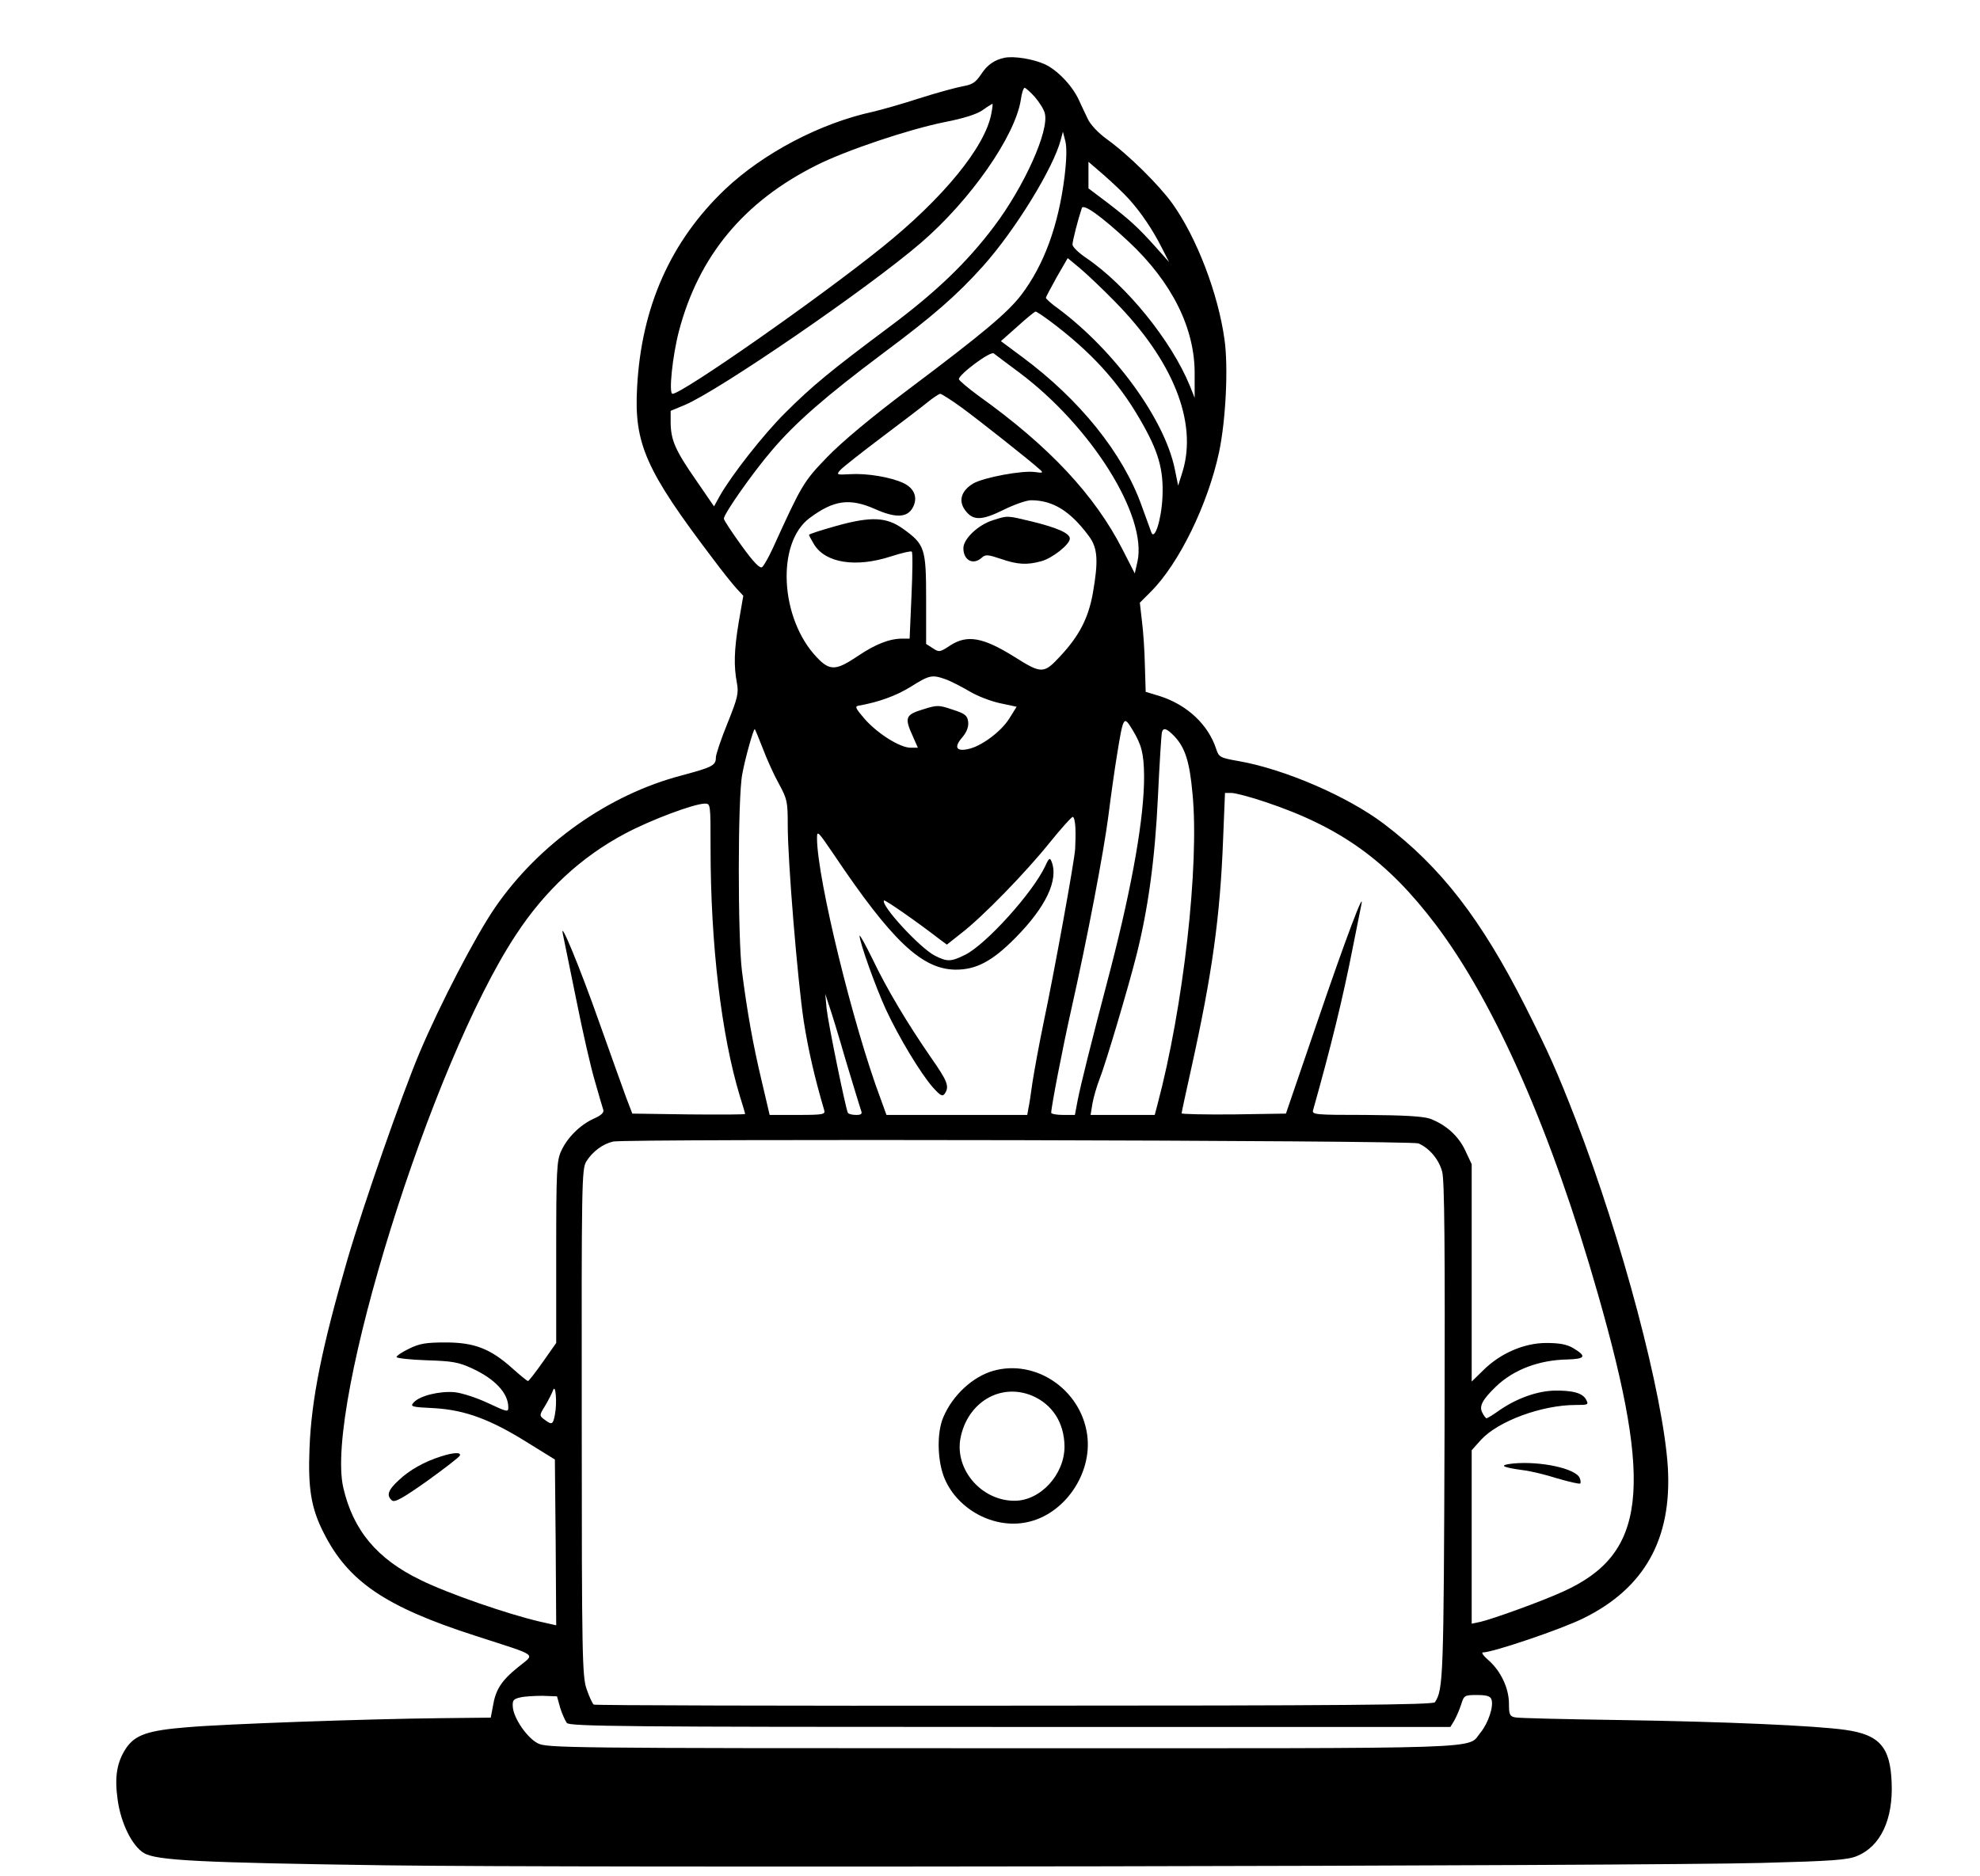 <?xml version="1.0" standalone="no"?>
<!DOCTYPE svg PUBLIC "-//W3C//DTD SVG 20010904//EN"
 "http://www.w3.org/TR/2001/REC-SVG-20010904/DTD/svg10.dtd">
<svg version="1.0" xmlns="http://www.w3.org/2000/svg"
 width="744pt" height="705pt" viewBox="0 0 744 705"
 preserveAspectRatio="xMidYMid meet">

<g transform="translate(0,705) scale(0.1,-0.1)"
fill="#000000" stroke="none">
<path d="M3775 6833 c-38 -8 -65 -26 -89 -63 -20 -30 -33 -38 -67 -44 -23 -4
-97 -24 -163 -45 -67 -22 -146 -44 -176 -51 -198 -43 -411 -155 -555 -291
-205 -195 -315 -443 -331 -744 -12 -212 32 -312 285 -645 35 -47 75 -97 89
-112 l25 -27 -17 -98 c-18 -108 -19 -166 -7 -230 7 -37 3 -56 -35 -150 -24
-59 -44 -118 -44 -129 0 -31 -13 -37 -128 -68 -276 -72 -538 -258 -702 -497
-73 -106 -207 -364 -283 -544 -66 -156 -211 -571 -272 -780 -95 -327 -135
-523 -142 -708 -6 -150 6 -225 53 -317 92 -183 231 -278 569 -387 246 -80 226
-65 161 -119 -62 -50 -84 -84 -94 -147 l-8 -42 -189 -2 c-282 -3 -813 -22
-950 -34 -151 -12 -198 -29 -232 -80 -34 -52 -43 -107 -31 -192 12 -89 55
-175 99 -201 47 -28 211 -36 909 -46 711 -10 4722 -3 5170 9 263 7 322 11 358
26 88 36 136 137 130 276 -5 134 -46 180 -174 198 -112 16 -454 31 -849 37
-203 3 -380 7 -392 10 -20 4 -23 11 -23 51 0 58 -30 122 -76 163 -19 16 -29
30 -22 30 37 0 294 87 377 128 230 113 334 298 318 568 -17 271 -172 856 -345
1304 -73 188 -102 252 -189 425 -167 331 -319 527 -533 689 -136 103 -374 206
-547 236 -69 12 -73 15 -83 45 -30 92 -109 166 -212 199 l-53 16 -3 98 c-1 53
-6 129 -11 167 l-8 70 40 40 c107 106 216 330 258 527 25 120 35 319 20 423
-24 173 -105 383 -195 509 -50 70 -165 184 -247 243 -33 24 -63 56 -72 77 -10
20 -24 51 -33 70 -24 53 -80 112 -127 134 -43 20 -116 32 -152 25z m114 -148
c17 -20 34 -47 37 -61 17 -65 -77 -274 -190 -424 -103 -137 -219 -248 -396
-380 -217 -162 -288 -220 -389 -321 -82 -81 -204 -237 -247 -314 l-21 -38 -68
99 c-77 111 -94 149 -95 215 l0 45 53 22 c128 54 687 437 887 609 187 161 355
402 376 539 3 24 10 44 14 44 4 0 22 -16 39 -35z m-164 -62 c-23 -125 -181
-318 -410 -502 -241 -194 -752 -551 -788 -551 -15 0 0 143 24 235 74 282 243
487 517 624 111 56 347 135 481 162 72 14 122 30 143 45 18 13 35 23 37 24 2
0 0 -17 -4 -37z m275 -238 c-23 -183 -77 -331 -163 -444 -52 -67 -142 -143
-423 -354 -141 -106 -251 -198 -306 -255 -89 -92 -96 -105 -203 -340 -16 -35
-34 -67 -41 -73 -8 -7 -31 16 -78 81 -36 50 -66 95 -66 101 0 18 108 172 180
256 89 105 203 204 415 363 192 143 280 220 378 329 122 136 266 371 293 476
l8 30 9 -35 c6 -23 5 -69 -3 -135z m242 -83 c46 -51 89 -115 123 -182 l28 -55
-49 55 c-68 76 -98 103 -181 167 l-73 55 0 50 0 50 59 -51 c32 -28 74 -68 93
-89z m0 -161 c162 -152 249 -326 247 -499 l0 -87 -18 45 c-69 169 -238 378
-390 481 -28 19 -51 41 -51 50 0 13 20 92 35 137 6 18 75 -32 177 -127z m-54
-223 c219 -222 312 -453 256 -639 l-17 -54 -13 64 c-39 186 -224 441 -436 600
-27 19 -48 38 -48 42 0 3 19 38 41 78 l41 71 47 -39 c25 -21 84 -77 129 -123z
m-242 -75 c151 -113 255 -226 337 -368 70 -120 90 -189 85 -294 -4 -85 -30
-165 -42 -131 -3 8 -19 53 -36 99 -70 197 -233 400 -451 561 l-78 58 62 55
c34 31 65 56 68 56 3 1 28 -16 55 -36z m-116 -193 c272 -204 482 -540 444
-711 l-10 -44 -46 90 c-104 204 -276 388 -539 576 -41 30 -75 59 -76 64 0 18
118 106 131 97 6 -5 49 -37 96 -72z m-216 -132 c63 -46 258 -200 295 -234 12
-11 9 -12 -20 -8 -46 7 -192 -20 -232 -43 -45 -27 -57 -65 -30 -101 29 -39 61
-39 144 2 40 20 87 36 103 36 83 0 148 -41 217 -134 34 -45 37 -93 15 -218
-17 -92 -51 -158 -122 -234 -62 -67 -70 -67 -173 -2 -117 73 -177 84 -241 42
-38 -25 -41 -26 -65 -10 l-25 16 0 169 c0 191 -5 205 -87 264 -62 44 -119 47
-249 11 -57 -16 -104 -31 -104 -34 0 -3 9 -19 19 -36 43 -70 157 -88 289 -45
40 13 75 21 78 18 4 -3 3 -78 -1 -166 l-7 -161 -27 0 c-48 0 -100 -20 -167
-65 -83 -56 -106 -57 -155 -5 -138 145 -153 429 -27 523 91 68 151 76 246 34
76 -34 120 -33 141 4 21 37 8 73 -33 93 -48 23 -139 38 -202 34 -51 -3 -52 -2
-36 16 9 10 80 66 157 124 77 58 156 118 175 134 19 15 39 28 43 28 5 0 41
-23 81 -52z m-63 -1020 c18 -6 59 -27 90 -45 31 -19 84 -39 118 -46 l61 -13
-28 -45 c-31 -49 -105 -104 -154 -114 -45 -10 -54 7 -23 43 18 21 25 41 23 59
-3 24 -11 31 -58 46 -53 18 -58 18 -112 1 -66 -20 -70 -31 -38 -101 l19 -43
-27 0 c-40 0 -123 52 -172 107 -35 41 -39 48 -24 51 75 13 141 37 196 71 70
44 80 46 129 29z m704 -190 c35 -57 43 -91 44 -173 1 -153 -43 -405 -125 -723
-79 -300 -112 -435 -124 -494 l-11 -58 -45 0 c-24 0 -44 4 -44 8 0 22 43 244
74 382 62 275 124 602 141 735 9 72 23 171 31 220 25 155 26 157 59 103z
m-1389 -70 c15 -40 42 -100 61 -134 31 -57 33 -67 33 -155 0 -137 37 -582 60
-736 17 -108 41 -213 77 -335 5 -16 -4 -18 -100 -18 l-105 0 -30 128 c-32 134
-54 256 -74 412 -16 129 -16 653 1 740 11 61 42 170 47 170 1 0 15 -33 30 -72z
m1547 45 c40 -43 57 -94 68 -216 26 -267 -34 -802 -132 -1169 l-10 -38 -120 0
-121 0 7 43 c4 23 16 64 26 90 23 57 109 347 139 466 44 174 70 362 81 596 6
127 13 236 15 243 5 19 18 15 47 -15z m342 -247 c284 -95 459 -222 640 -461
223 -295 436 -780 609 -1387 210 -733 181 -978 -130 -1119 -78 -36 -264 -103
-311 -114 l-33 -7 0 326 0 326 35 39 c64 70 228 131 356 131 47 0 49 1 39 20
-13 25 -50 35 -120 34 -64 -2 -138 -28 -203 -72 -25 -18 -48 -32 -51 -32 -3 0
-10 9 -16 21 -13 24 0 49 52 99 66 63 161 99 267 101 69 2 74 12 22 43 -24 14
-52 19 -101 19 -83 0 -173 -39 -237 -103 l-43 -42 0 408 0 409 -24 51 c-26 56
-74 98 -133 120 -27 9 -98 13 -241 14 -189 0 -203 1 -198 18 66 234 112 420
150 615 14 71 28 140 31 155 15 69 -58 -124 -165 -438 l-118 -345 -196 -3
c-108 -1 -196 1 -196 4 0 4 16 77 35 163 80 360 110 577 121 869 l7 172 25 0
c13 0 71 -15 127 -34z m-2085 -173 c0 -364 41 -704 110 -932 11 -35 20 -65 20
-67 0 -3 -95 -3 -212 -2 l-212 3 -23 60 c-12 33 -58 161 -102 285 -73 207
-149 390 -136 330 3 -14 25 -124 50 -245 24 -121 56 -261 71 -310 14 -50 28
-97 31 -106 3 -10 -8 -21 -36 -33 -52 -24 -99 -71 -122 -121 -17 -36 -19 -72
-19 -381 l0 -341 -50 -71 c-28 -40 -53 -72 -56 -72 -3 0 -29 21 -58 47 -82 74
-143 98 -251 98 -74 0 -98 -4 -137 -23 -27 -13 -48 -27 -48 -32 0 -4 51 -10
113 -12 97 -3 120 -7 172 -31 86 -40 135 -93 135 -146 0 -19 -5 -17 -76 16
-42 20 -98 38 -125 41 -57 5 -131 -13 -154 -38 -15 -16 -10 -18 77 -22 116 -7
211 -42 353 -131 l100 -62 3 -312 2 -311 -62 14 c-120 28 -344 105 -447 156
-164 79 -254 187 -291 347 -71 308 330 1595 648 2077 110 168 246 294 412 382
96 51 256 111 298 112 22 0 22 0 22 -167z m1371 75 c1 -24 0 -59 -1 -78 -2
-42 -78 -461 -119 -655 -16 -77 -34 -176 -41 -220 -6 -44 -13 -90 -16 -102
l-4 -23 -264 0 -265 0 -21 58 c-104 276 -239 829 -240 981 0 32 3 28 63 -60
217 -323 330 -431 456 -433 79 -1 140 32 226 119 115 116 164 219 136 288 -6
15 -10 12 -24 -19 -48 -101 -222 -293 -300 -332 -54 -27 -68 -27 -115 -3 -56
29 -205 191 -190 207 4 3 121 -78 209 -146 l27 -20 53 42 c81 62 244 230 333
341 43 53 82 97 87 97 5 0 9 -19 10 -42z m-863 -873 c28 -93 54 -178 57 -187
6 -14 2 -18 -18 -18 -14 0 -28 3 -31 8 -8 14 -74 336 -80 392 l-5 55 13 -40
c8 -22 37 -116 64 -210z m2152 -312 c40 -17 77 -60 89 -106 9 -31 11 -287 9
-977 -3 -931 -5 -969 -36 -1017 -6 -10 -354 -13 -1580 -13 -864 -1 -1576 1
-1581 4 -5 4 -17 30 -27 59 -16 48 -18 122 -18 1002 -1 904 0 951 17 980 24
38 62 66 101 75 55 11 2998 5 3026 -7z m-3245 -1020 c-7 -37 -11 -39 -39 -18
-20 15 -20 16 3 53 12 20 25 46 29 57 10 28 16 -48 7 -92z m20 -1101 c7 -23
19 -49 25 -57 11 -13 224 -15 1666 -15 l1654 0 14 23 c7 12 19 39 26 60 11 36
13 37 60 37 35 0 50 -4 54 -16 10 -25 -12 -90 -40 -124 -55 -65 84 -60 -1796
-60 -1650 0 -1715 1 -1748 19 -40 21 -90 94 -93 136 -2 25 2 30 28 36 17 4 54
6 84 6 l54 -2 12 -43z"/>
<path d="M3731 5095 c-55 -17 -111 -70 -111 -105 0 -46 37 -65 69 -36 14 13
23 12 71 -4 63 -22 99 -24 153 -9 41 11 107 63 107 85 0 20 -48 41 -142 64
-96 23 -90 23 -147 5z"/>
<path d="M5685 1550 c-55 -6 -43 -14 38 -25 27 -3 85 -17 129 -31 45 -13 83
-22 86 -19 2 2 2 11 -2 20 -13 36 -148 65 -251 55z"/>
<path d="M1655 1576 c-60 -19 -116 -50 -157 -89 -40 -37 -47 -57 -25 -76 11
-8 41 9 133 74 65 47 121 90 122 95 5 13 -24 12 -73 -4z"/>
<path d="M3230 3533 c0 -24 60 -192 99 -277 50 -107 128 -236 175 -291 30 -33
37 -37 46 -25 18 27 11 46 -52 136 -89 129 -165 256 -219 369 -27 55 -49 95
-49 88z"/>
<path d="M3731 1898 c-76 -22 -151 -91 -186 -173 -26 -59 -23 -168 5 -233 50
-116 185 -188 307 -163 142 28 249 183 228 330 -24 170 -195 285 -354 239z
m147 -93 c77 -33 121 -102 122 -191 0 -105 -90 -204 -188 -204 -124 0 -225
117 -203 235 26 135 150 209 269 160z"/>
</g>
</svg>
